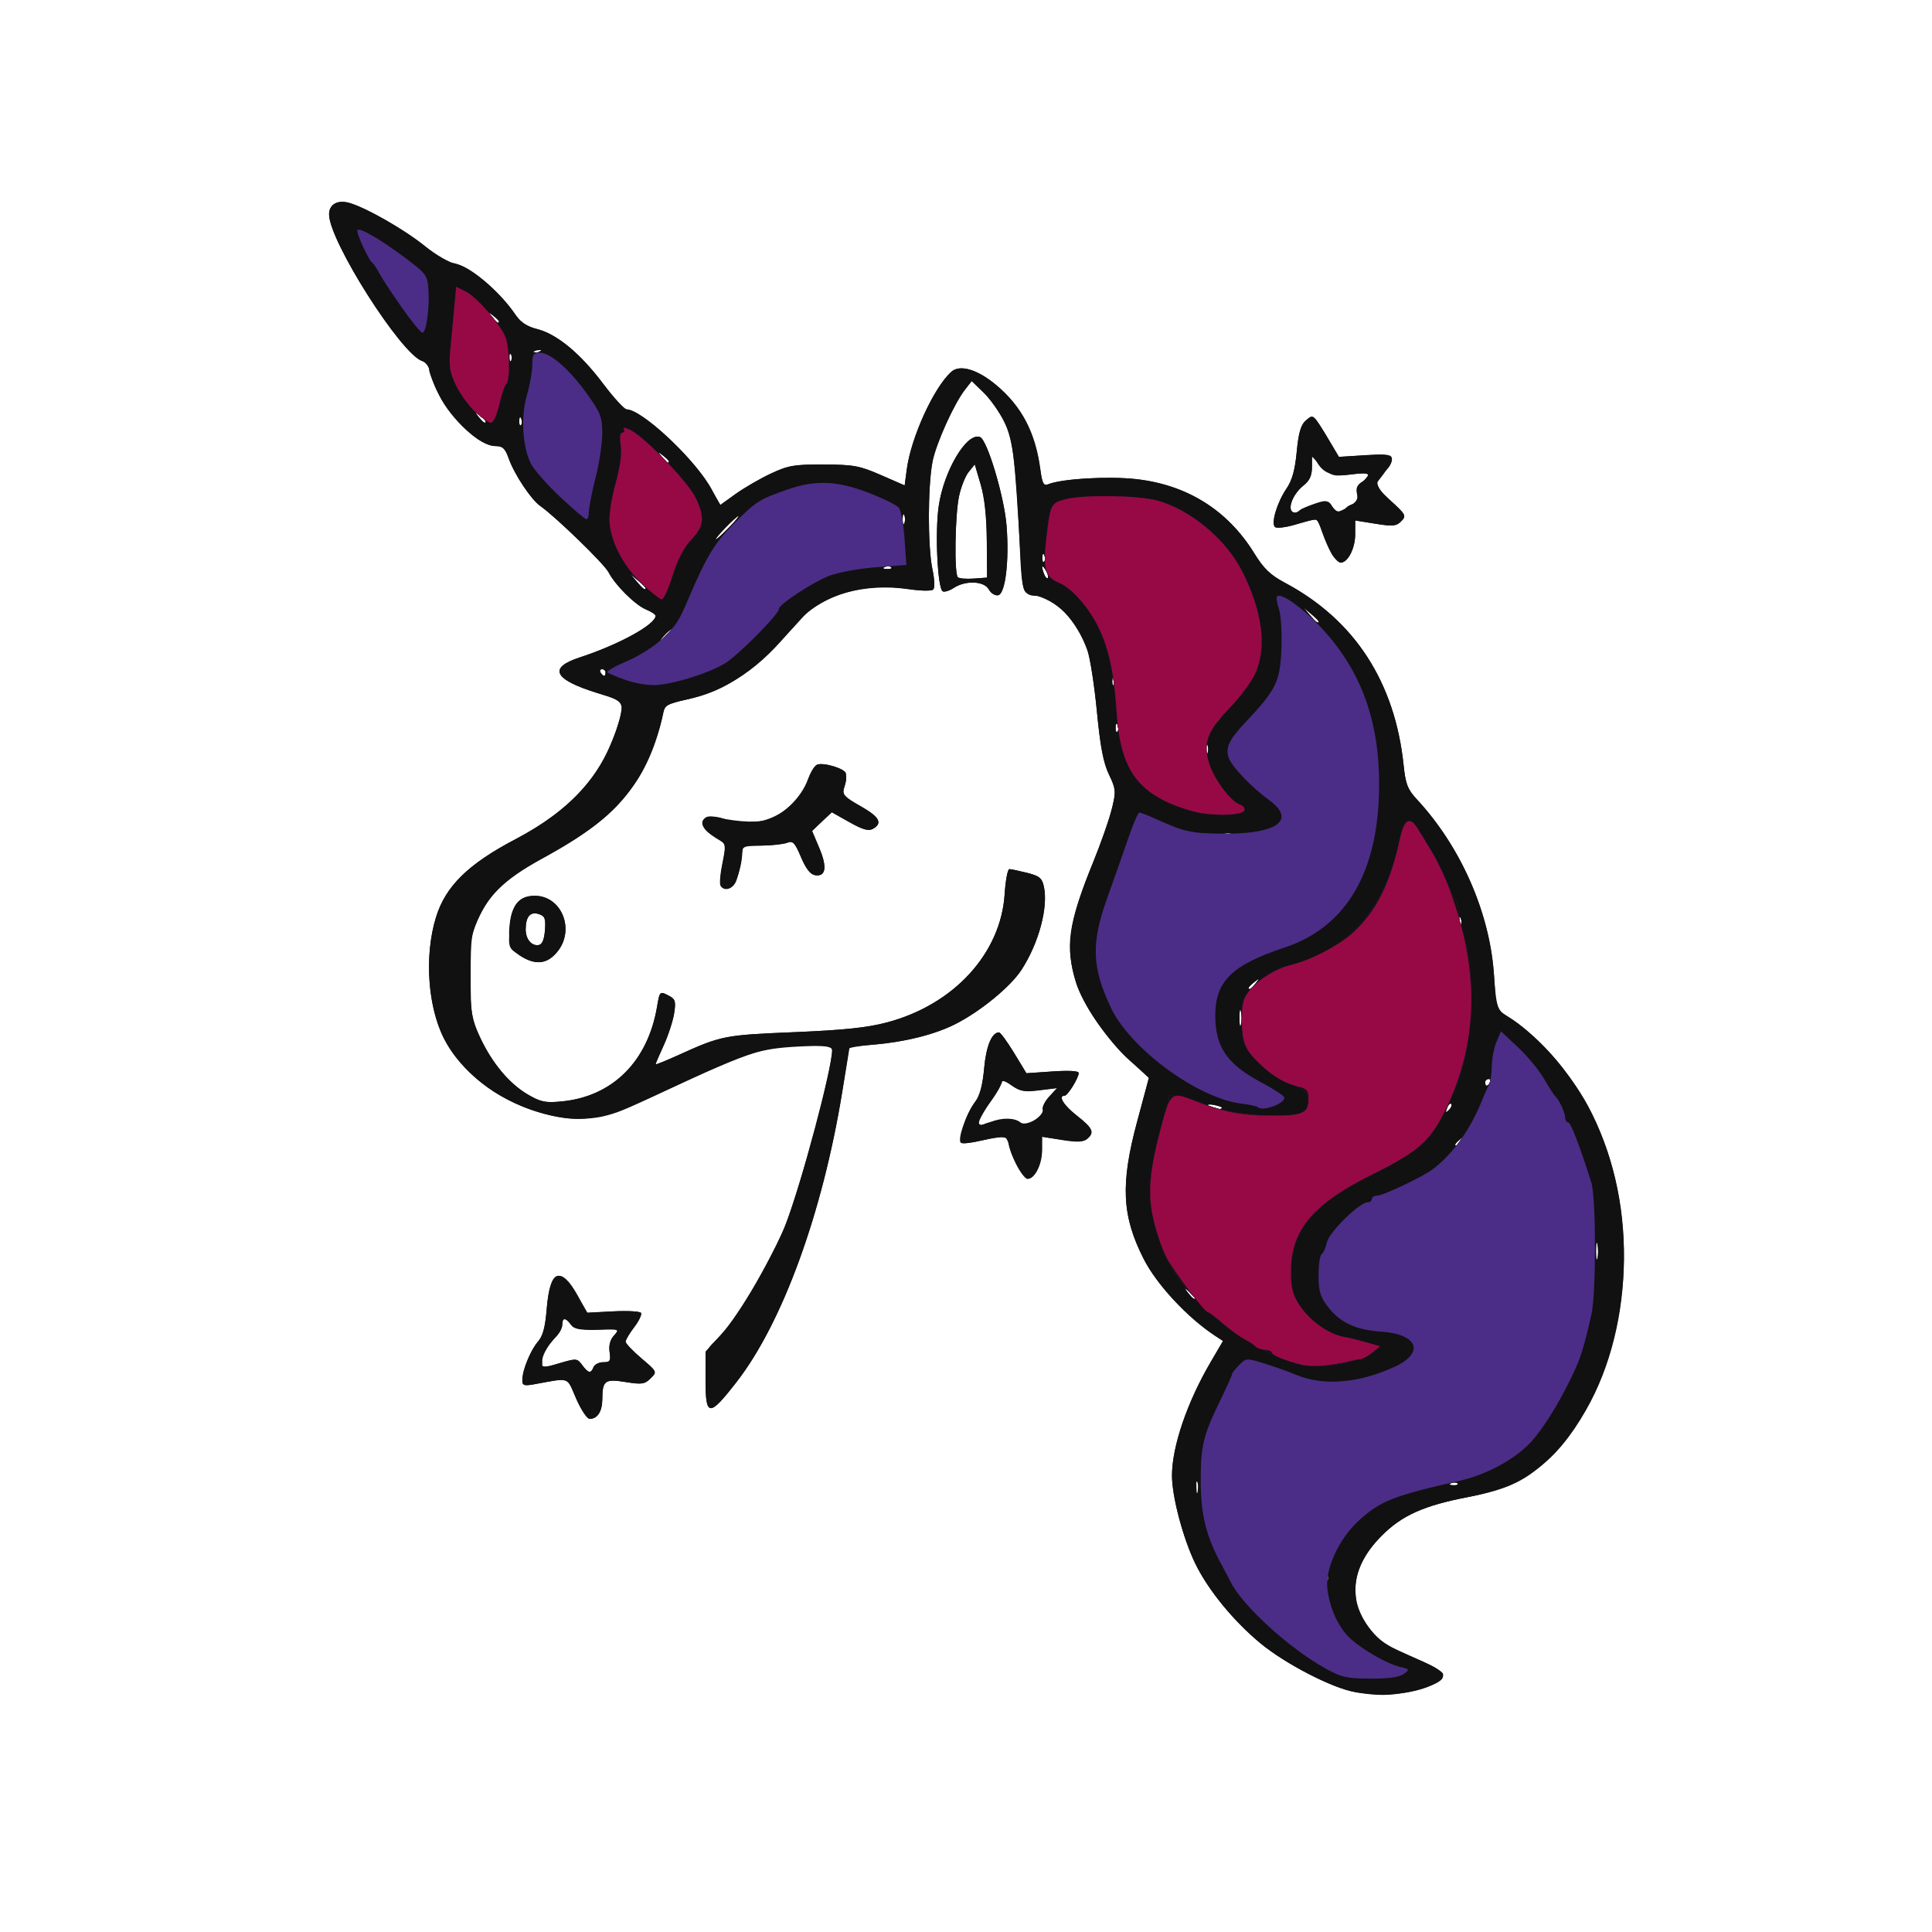 <?xml version="1.0" encoding="UTF-8" standalone="no"?>
<svg
   version="1.1"
   id="svg687"
   width="125"
   height="125"
   viewBox="0 0 167.04 167.68"
   xmlns="http://www.w3.org/2000/svg"
   xmlns:svg="http://www.w3.org/2000/svg">
   <style
   type="text/css"
   id="style2">
    .st0{fill:#111111;stroke-width:0.289}
    .st1{fill:#4b2d87;stroke-width:0.289}
    .st2{fill:#970945;stroke-width:0.289}
    </style>
  <defs
     id="defs691" />
  <path
     class="st0"
     d="m 117.274,146.852 c -1.933,-0.327 -6.018,-2.431 -8.175,-4.21 -2.368,-1.953 -4.59,-4.674 -5.698,-6.978 -1.055,-2.193 -2.003,-5.784 -2.003,-7.589 0,-2.524 1.309,-6.366 3.361,-9.868 l 1.068,-1.822 -0.686,-0.451 c -2.411,-1.587 -5.068,-4.446 -6.198,-6.668 -1.902,-3.742 -2.035,-6.531 -0.568,-11.944 l 1.025,-3.784 -1.734,-1.545 c -1.779,-1.584 -4.064,-4.927 -4.601,-6.728 -0.948,-3.183 -0.7,-4.975 1.415,-10.228 0.777,-1.929 1.563,-4.177 1.747,-4.997 0.302,-1.345 0.273,-1.618 -0.306,-2.814 -0.477,-0.984 -0.743,-2.383 -1.037,-5.45 -0.218,-2.269 -0.588,-4.667 -0.822,-5.327 -0.899,-2.538 -2.932,-4.72 -4.409,-4.732 -1.149,-0.009 -1.294,-0.388 -1.442,-3.781 -0.329,-7.537 -0.597,-9.749 -1.374,-11.337 -0.407,-0.831 -1.208,-1.965 -1.78,-2.52 l -1.041,-1.008 -0.568,0.723 c -0.936,1.191 -2.502,4.666 -2.841,6.303 -0.41,1.978 -0.408,7.412 0.002,9.325 0.179,0.834 0.209,1.598 0.07,1.737 -0.14,0.14 -1.116,0.127 -2.221,-0.03 -3.711,-0.526 -7.353,0.467 -9.162,2.498 -4.177,4.691 -6.562,6.371 -10.073,7.096 -1.554,0.321 -1.818,0.47 -1.957,1.106 -1.287,5.894 -3.919,9.093 -10.343,12.574 -3.23,1.75 -4.572,2.958 -5.59,5.031 -0.749,1.525 -0.804,1.884 -0.804,5.251 0,3.347 0.059,3.741 0.803,5.329 1.053,2.248 2.539,4.029 4.149,4.973 1.125,0.659 1.525,0.742 2.946,0.606 4.402,-0.421 7.48,-3.482 8.283,-8.237 0.229,-1.354 0.234,-1.358 1.075,-0.908 0.505,0.27 0.564,0.492 0.401,1.518 -0.105,0.661 -0.51,1.9 -0.9,2.754 -0.39,0.854 -0.709,1.597 -0.709,1.651 0,0.054 0.878,-0.301 1.952,-0.787 3.752,-1.701 3.993,-1.749 10.048,-2.001 4.394,-0.183 6.339,-0.388 8.096,-0.857 5.813,-1.549 9.872,-5.975 10.202,-11.125 0.077,-1.193 0.26,-2.168 0.407,-2.168 0.147,0 0.838,0.144 1.536,0.319 1.067,0.269 1.298,0.456 1.458,1.183 0.394,1.795 -0.434,4.9 -1.928,7.229 -0.937,1.461 -3.549,3.601 -5.763,4.723 -1.75,0.887 -4.351,1.543 -7.006,1.768 l -2.155,0.182 -0.638,3.915 c -1.715,10.53 -5.203,20.1 -9.189,25.21 -2.377,3.047 -2.683,3.023 -2.683,-0.212 0,-2.498 0.025,-2.593 0.896,-3.419 0.493,-0.467 1.257,-1.37 1.697,-2.006 1.233,-1.781 3.711,-6.351 4.356,-8.033 1.367,-3.564 4.039,-13.602 4.039,-15.172 0,-0.381 -0.423,-0.422 -2.964,-0.288 -3.242,0.171 -4.447,0.542 -9.615,2.96 -5.327,2.493 -5.778,2.689 -6.94,3.008 -4.833,1.326 -11.75,-1.908 -14.155,-6.619 -1.438,-2.816 -1.735,-7.252 -0.709,-10.574 0.833,-2.698 2.791,-4.621 6.901,-6.778 4.781,-2.51 7.584,-5.612 8.855,-9.8 0.641,-2.113 0.623,-2.143 -1.764,-2.884 -3.771,-1.171 -4.276,-2.185 -1.534,-3.081 3.418,-1.117 6.599,-2.862 6.599,-3.621 0,-0.112 -0.372,-0.358 -0.826,-0.546 -0.948,-0.393 -2.68,-2.114 -3.261,-3.24 -0.372,-0.721 -4.59,-4.814 -5.922,-5.746 -0.796,-0.557 -2.246,-2.739 -2.734,-4.115 -0.316,-0.891 -0.524,-1.084 -1.168,-1.084 -1.278,0 -3.812,-2.283 -4.859,-4.379 -0.491,-0.982 -0.892,-2.016 -0.892,-2.298 0,-0.282 -0.257,-0.594 -0.57,-0.694 -1.844,-0.585 -8.104,-10.425 -8.104,-12.738 0,-0.87 0.739,-1.285 1.764,-0.991 1.456,0.418 4.782,2.314 6.533,3.725 1.004,0.809 2.162,1.471 2.774,1.586 1.179,0.221 3.649,2.307 4.944,4.175 0.606,0.874 1.092,1.221 2.046,1.461 1.715,0.432 3.785,2.146 5.76,4.771 0.912,1.211 1.826,2.202 2.031,2.202 1.259,0 5.651,4.067 7.133,6.605 l 0.982,1.682 1.335,-0.959 c 0.734,-0.527 2.102,-1.318 3.04,-1.758 1.514,-0.709 2.03,-0.797 4.597,-0.787 2.588,0.01 3.108,0.106 4.954,0.913 l 2.063,0.901 0.185,-1.392 c 0.368,-2.771 2.334,-7.085 3.859,-8.465 0.737,-0.667 2.257,-0.223 3.878,1.132 2.243,1.874 3.42,4.099 3.852,7.281 0.173,1.272 0.291,1.504 0.685,1.343 1.184,-0.483 5.214,-0.716 7.66,-0.443 4.413,0.493 7.911,2.69 10.209,6.413 0.838,1.358 1.4,1.899 2.682,2.583 6.064,3.232 9.519,8.563 10.299,15.892 0.167,1.57 0.354,2.046 1.138,2.892 3.759,4.056 6.315,9.802 6.684,15.028 0.218,3.076 0.283,3.281 1.224,3.837 2.263,1.337 5.345,4.769 6.944,7.733 4.228,7.835 4.161,18.862 -0.16,26.414 -2.62,4.58 -5.396,6.624 -10.265,7.558 -3.816,0.732 -5.724,1.589 -7.48,3.358 -1.792,1.806 -2.477,3.491 -2.215,5.448 0.219,1.629 1.685,3.611 3.171,4.286 0.679,0.308 1.911,0.861 2.738,1.228 1.805,0.801 2.081,1.303 1.017,1.846 -1.79,0.914 -4.424,1.197 -7.03,0.757 z m -2.377,-10.171 c -0.092,-0.231 -0.161,-0.162 -0.175,0.175 -0.013,0.305 0.056,0.476 0.152,0.38 0.096,-0.096 0.106,-0.345 0.023,-0.554 z m -11.274,-7.965 c -0.073,-0.281 -0.138,-0.121 -0.144,0.356 -0.006,0.477 0.054,0.707 0.133,0.512 0.079,-0.196 0.084,-0.586 0.011,-0.867 z m 22.565,0.037 c -0.096,-0.096 -0.345,-0.106 -0.554,-0.023 -0.231,0.092 -0.162,0.161 0.175,0.175 0.305,0.013 0.476,-0.056 0.38,-0.152 z m -22.765,-16.128 c 0,-0.06 -0.228,-0.288 -0.506,-0.506 -0.459,-0.36 -0.469,-0.349 -0.109,0.109 0.378,0.482 0.615,0.635 0.615,0.397 z m 34.904,-4.586 c -0.069,-0.36 -0.128,-0.134 -0.132,0.503 -0.004,0.636 0.053,0.93 0.126,0.654 0.072,-0.276 0.075,-0.797 0.005,-1.157 z m -11.734,-9.112 c 0.36,-0.459 0.349,-0.469 -0.109,-0.109 -0.482,0.378 -0.635,0.615 -0.397,0.615 0.06,0 0.288,-0.228 0.506,-0.506 z m -0.96,-3.116 c -0.089,-0.089 -0.251,0.071 -0.359,0.357 -0.157,0.412 -0.124,0.445 0.162,0.162 0.198,-0.196 0.286,-0.429 0.197,-0.519 z m -19.896,0.331 c 0,-0.061 -0.321,-0.172 -0.714,-0.247 -0.393,-0.075 -0.645,-0.025 -0.561,0.111 0.148,0.24 1.275,0.36 1.275,0.137 z m 23.277,-2.202 c 0.098,-0.159 0.041,-0.289 -0.128,-0.289 -0.168,0 -0.306,0.13 -0.306,0.289 0,0.159 0.057,0.289 0.128,0.289 0.07,0 0.208,-0.13 0.306,-0.289 z M 107.385,87.798 c -0.069,-0.36 -0.128,-0.133 -0.132,0.503 -0.004,0.636 0.053,0.93 0.126,0.654 0.072,-0.276 0.075,-0.797 0.005,-1.157 z m 1.278,-2.461 c 0.36,-0.459 0.349,-0.469 -0.109,-0.109 -0.278,0.218 -0.506,0.446 -0.506,0.506 0,0.238 0.237,0.085 0.615,-0.397 z m 17.799,-5.621 c -0.092,-0.231 -0.161,-0.162 -0.175,0.175 -0.013,0.305 0.056,0.476 0.152,0.38 0.096,-0.096 0.106,-0.345 0.023,-0.554 z m -21.963,-7.35 c -0.096,-0.096 -0.345,-0.106 -0.554,-0.023 -0.231,0.092 -0.162,0.161 0.175,0.175 0.305,0.013 0.476,-0.056 0.38,-0.152 z m 2.024,0 c -0.096,-0.096 -0.345,-0.106 -0.554,-0.023 -0.231,0.092 -0.162,0.161 0.175,0.175 0.305,0.013 0.476,-0.056 0.38,-0.152 z m -2.043,-7.705 c -0.08,-0.199 -0.146,-0.036 -0.146,0.361 0,0.398 0.066,0.56 0.146,0.361 0.08,-0.199 0.08,-0.524 0,-0.723 z m -7.801,-1.717 c -0.092,-0.231 -0.161,-0.162 -0.175,0.175 -0.013,0.305 0.056,0.476 0.152,0.38 0.096,-0.096 0.106,-0.345 0.023,-0.554 z m 8.803,-0.452 c 0.36,-0.459 0.349,-0.469 -0.109,-0.109 -0.482,0.378 -0.635,0.615 -0.397,0.615 0.06,0 0.288,-0.228 0.506,-0.506 z M 96.39,58.897 c -0.092,-0.231 -0.161,-0.162 -0.175,0.175 -0.013,0.305 0.056,0.476 0.152,0.38 0.096,-0.096 0.106,-0.345 0.023,-0.554 z M 52.24,58.372 c 0,-0.159 -0.138,-0.289 -0.306,-0.289 -0.168,0 -0.226,0.13 -0.128,0.289 0.098,0.159 0.236,0.289 0.306,0.289 0.07,0 0.128,-0.13 0.128,-0.289 z m 5.349,-3.181 c 0.288,-0.318 0.458,-0.578 0.379,-0.578 -0.08,0 -0.38,0.26 -0.668,0.578 -0.288,0.318 -0.458,0.578 -0.379,0.578 0.08,0 0.38,-0.26 0.668,-0.578 z m 56.531,-1.256 c 0,-0.055 -0.293,-0.348 -0.651,-0.651 l -0.651,-0.551 0.551,0.651 c 0.518,0.611 0.75,0.782 0.75,0.551 z M 55.71,51.044 c 0,-0.055 -0.293,-0.348 -0.651,-0.651 l -0.651,-0.551 0.551,0.651 c 0.518,0.611 0.75,0.782 0.75,0.551 z M 90.445,49.502 c -0.341,-0.586 -0.423,-0.399 -0.144,0.329 0.099,0.258 0.241,0.409 0.316,0.334 0.074,-0.074 -0.003,-0.373 -0.172,-0.663 z M 77.03,49.234 c -0.096,-0.096 -0.345,-0.106 -0.554,-0.023 -0.231,0.092 -0.162,0.161 0.175,0.175 0.305,0.013 0.476,-0.056 0.38,-0.152 z M 90.318,48.198 c -0.092,-0.231 -0.161,-0.162 -0.175,0.175 -0.013,0.305 0.056,0.476 0.152,0.38 0.096,-0.096 0.106,-0.345 0.023,-0.554 z M 62.939,45.794 c 0.54,-0.557 0.916,-1.012 0.836,-1.012 -0.08,0 -0.586,0.455 -1.126,1.012 -0.54,0.557 -0.916,1.012 -0.836,1.012 0.08,0 0.586,-0.455 1.126,-1.012 z M 78.167,44.71 c -0.08,-0.199 -0.146,-0.036 -0.146,0.361 0,0.398 0.066,0.56 0.146,0.361 0.08,-0.199 0.08,-0.524 0,-0.723 z M 57.734,40.046 c 0,-0.06 -0.228,-0.288 -0.506,-0.506 -0.459,-0.36 -0.469,-0.349 -0.109,0.109 0.378,0.482 0.615,0.635 0.615,0.397 z M 44.92,36.342 c -0.092,-0.231 -0.161,-0.162 -0.175,0.175 -0.013,0.305 0.056,0.476 0.152,0.38 0.096,-0.096 0.106,-0.345 0.023,-0.554 z m -3.089,0.234 c 0,-0.06 -0.228,-0.288 -0.506,-0.506 -0.459,-0.36 -0.469,-0.349 -0.109,0.109 0.378,0.482 0.615,0.635 0.615,0.397 z m 2.222,-5.728 c -0.092,-0.231 -0.161,-0.162 -0.175,0.175 -0.013,0.305 0.056,0.476 0.152,0.38 0.096,-0.096 0.106,-0.345 0.023,-0.554 z m 2.616,-0.41 c -0.096,-0.096 -0.345,-0.106 -0.554,-0.023 -0.231,0.092 -0.162,0.161 0.175,0.175 0.305,0.013 0.476,-0.056 0.38,-0.152 z M 42.987,27.901 c 0,-0.06 -0.228,-0.288 -0.506,-0.506 -0.459,-0.36 -0.469,-0.349 -0.109,0.109 0.378,0.482 0.615,0.635 0.615,0.397 z m 6.699,93.485 c -0.856,-1.953 -0.456,-1.818 -3.662,-1.24 -0.901,0.162 -1.012,0.114 -1.012,-0.443 0,-0.826 0.762,-2.621 1.422,-3.35 0.366,-0.404 0.579,-1.239 0.696,-2.728 0.268,-3.397 1.237,-3.819 2.697,-1.173 l 0.823,1.492 2.253,-0.124 c 1.239,-0.068 2.324,-0.009 2.41,0.131 0.087,0.14 -0.179,0.696 -0.59,1.235 -0.411,0.539 -0.748,1.106 -0.748,1.259 0,0.153 0.618,0.804 1.374,1.447 1.372,1.167 1.373,1.169 0.795,1.741 -0.509,0.505 -0.766,0.542 -2.157,0.316 -1.804,-0.294 -2.025,-0.134 -2.032,1.476 -0.005,1.072 -0.419,1.721 -1.099,1.721 -0.22,0 -0.747,-0.791 -1.171,-1.759 z m 1.502,-2.723 c 0.092,-0.239 0.473,-0.434 0.848,-0.434 0.595,0 0.665,-0.112 0.553,-0.879 -0.085,-0.578 0.045,-1.071 0.379,-1.44 0.498,-0.55 0.47,-0.56 -1.441,-0.503 -1.554,0.046 -2.022,-0.043 -2.312,-0.44 -0.456,-0.624 -0.734,-0.635 -0.734,-0.03 0,0.257 -0.39,0.912 -0.867,1.456 -0.477,0.543 -0.867,1.295 -0.867,1.669 v 0.681 l 1.505,-0.441 c 1.453,-0.426 1.52,-0.42 1.952,0.165 0.536,0.727 0.763,0.772 0.985,0.194 z m 36.677,-17.647 c -0.35,-0.72 -0.636,-1.493 -0.636,-1.718 0,-0.688 -0.458,-0.754 -2.288,-0.327 -0.967,0.226 -1.819,0.312 -1.893,0.192 -0.235,-0.38 0.403,-2.224 1.148,-3.322 0.527,-0.777 0.767,-1.611 0.902,-3.143 0.168,-1.902 0.665,-3.097 1.288,-3.097 0.123,0 0.708,0.798 1.301,1.773 l 1.077,1.773 2.269,-0.156 c 1.425,-0.098 2.269,-0.048 2.269,0.134 0,0.426 -0.955,1.969 -1.219,1.969 -0.604,0 -0.097,0.828 1.063,1.736 1.393,1.091 1.553,1.463 0.874,2.027 -0.331,0.275 -0.862,0.296 -2.169,0.085 l -1.73,-0.279 v 1.187 c 0,1.23 -0.633,2.473 -1.26,2.473 -0.198,0 -0.646,-0.589 -0.996,-1.309 z M 85.692,97.369 c 0.964,-0.39 2.059,-0.367 2.564,0.053 0.467,0.388 2.116,-0.567 1.931,-1.118 -0.071,-0.21 0.178,-0.716 0.553,-1.124 l 0.682,-0.741 -1.53,0.195 c -1.289,0.165 -1.664,0.099 -2.386,-0.414 -0.471,-0.335 -0.856,-0.485 -0.856,-0.333 0,0.152 -0.455,0.938 -1.012,1.748 -0.915,1.33 -1.23,2.064 -0.886,2.064 0.069,0 0.492,-0.148 0.94,-0.329 z M 44.763,82.898 c -0.949,-0.607 -0.968,-0.66 -0.85,-2.298 0.148,-2.047 0.763,-2.854 2.177,-2.854 2.359,0 3.537,2.985 1.931,4.894 -0.899,1.069 -1.872,1.146 -3.259,0.258 z m 2.215,-2.166 c 0.075,-1.021 -0.007,-1.232 -0.542,-1.402 -0.734,-0.233 -1.125,0.224 -1.132,1.322 -0.005,0.86 0.519,1.484 1.146,1.365 0.292,-0.055 0.469,-0.488 0.527,-1.285 z m 15.235,-3.857 c -0.1,-0.161 -0.027,-1.036 0.161,-1.944 0.307,-1.481 0.291,-1.682 -0.159,-1.948 -1.264,-0.746 -1.682,-1.231 -1.49,-1.73 0.156,-0.406 0.389,-0.471 1.133,-0.314 2.081,0.439 3.748,0.489 4.638,0.14 1.355,-0.533 2.731,-1.941 3.267,-3.343 0.258,-0.676 0.64,-1.295 0.849,-1.375 0.562,-0.216 2.442,0.37 2.481,0.773 0.053,0.536 0.046,0.594 -0.161,1.276 -0.166,0.549 0.033,0.767 1.413,1.546 1.664,0.939 1.968,1.485 1.1,1.977 -0.383,0.217 -0.876,0.079 -2.032,-0.571 l -1.526,-0.858 -0.863,0.807 -0.863,0.807 0.626,1.481 c 0.7,1.656 0.572,2.503 -0.355,2.362 -0.418,-0.064 -0.8,-0.551 -1.23,-1.568 -0.535,-1.266 -0.705,-1.443 -1.202,-1.249 -0.318,0.124 -1.309,0.235 -2.202,0.247 l -1.623,0.02 -0.18,1.313 c -0.099,0.722 -0.316,1.568 -0.483,1.88 -0.326,0.609 -1.002,0.751 -1.298,0.273 z M 85.503,51.161 c -0.395,-0.737 -2.015,-0.81 -3.043,-0.137 -0.385,0.252 -0.819,0.385 -0.964,0.295 -0.446,-0.276 -0.674,-5.101 -0.347,-7.375 0.445,-3.101 2.444,-6.45 3.589,-6.011 0.629,0.241 2.11,5.2 2.304,7.716 0.237,3.064 -0.108,5.895 -0.733,6.014 -0.268,0.051 -0.63,-0.175 -0.805,-0.503 z m -0.181,-4.21 c -0.018,-2.11 -0.198,-3.764 -0.534,-4.913 l -0.507,-1.732 -0.527,0.651 c -0.29,0.358 -0.668,1.306 -0.839,2.107 -0.349,1.629 -0.426,6.712 -0.106,7.032 0.114,0.114 0.732,0.168 1.374,0.12 l 1.167,-0.086 -0.027,-3.181 z m 29.91,1.084 c -0.252,-0.437 -0.616,-1.283 -0.808,-1.88 -0.192,-0.596 -0.445,-1.084 -0.563,-1.084 -0.118,0 -0.905,0.205 -1.748,0.456 -0.85,0.253 -1.645,0.345 -1.782,0.208 -0.346,-0.346 0.195,-2.135 1.008,-3.333 0.491,-0.723 0.738,-1.613 0.886,-3.19 0.155,-1.649 0.348,-2.317 0.787,-2.714 0.666,-0.602 0.618,-0.644 2.063,1.79 l 0.81,1.365 2.298,-0.151 c 2.633,-0.173 2.811,0.021 1.543,1.683 l -0.755,0.989 1.405,1.283 c 1.322,1.207 1.376,1.312 0.918,1.781 -0.421,0.431 -0.723,0.461 -2.241,0.216 l -1.754,-0.282 v 1.187 c 0,1.226 -0.633,2.473 -1.255,2.473 -0.195,0 -0.561,-0.358 -0.814,-0.795 z m -2.745,-3.74 c 0.109,-0.109 0.684,-0.366 1.277,-0.571 0.987,-0.341 1.117,-0.323 1.528,0.217 0.44,0.578 0.469,0.579 1.382,0.065 0.733,-0.412 0.899,-0.664 0.775,-1.171 -0.109,-0.449 0.02,-0.756 0.425,-1.009 0.955,-0.596 0.666,-0.881 -0.688,-0.678 -1.702,0.255 -2.567,-0.003 -3.147,-0.937 l -0.483,-0.778 -0.008,1.063 c -0.005,0.782 -0.198,1.213 -0.724,1.627 -1.063,0.836 -1.535,2.37 -0.729,2.37 0.106,0 0.282,-0.089 0.391,-0.198 z"
     id="path838" />
  <path
     class="st0"
     d="m 117.274,146.852 c -1.933,-0.327 -6.018,-2.431 -8.175,-4.21 -2.368,-1.953 -4.59,-4.674 -5.698,-6.978 -1.055,-2.193 -2.003,-5.784 -2.003,-7.589 0,-2.524 1.309,-6.366 3.361,-9.868 l 1.068,-1.822 -0.686,-0.451 c -2.411,-1.587 -5.068,-4.446 -6.198,-6.668 -1.894,-3.726 -2.025,-6.434 -0.575,-11.881 l 1.019,-3.827 -1.996,-1.906 c -1.96,-1.871 -3.7,-4.447 -4.328,-6.408 -0.953,-2.975 -0.611,-5.327 1.528,-10.505 0.585,-1.416 1.274,-3.378 1.532,-4.361 0.459,-1.75 0.455,-1.817 -0.193,-3.196 -0.494,-1.05 -0.761,-2.441 -1.052,-5.47 -0.215,-2.234 -0.586,-4.616 -0.827,-5.294 C 93.103,53.743 91.398,52.045 89.209,51.594 88.45,51.437 88.439,51.399 88.258,48.326 87.708,39.009 87.607,38.174 86.84,36.606 86.431,35.771 85.629,34.634 85.056,34.079 l -1.041,-1.008 -0.564,0.723 c -0.895,1.146 -2.278,4.076 -2.735,5.796 -0.503,1.891 -0.567,7.691 -0.108,9.832 0.185,0.861 0.211,1.596 0.064,1.743 -0.148,0.148 -1.034,0.13 -2.105,-0.042 -4.081,-0.657 -7.959,0.633 -10.134,3.372 -2.739,3.449 -5.561,5.371 -9.109,6.203 -1.762,0.413 -2.036,0.565 -2.112,1.171 -0.176,1.391 -1.254,4.262 -2.119,5.643 -1.754,2.799 -3.772,4.485 -8.45,7.057 -3.288,1.808 -4.787,3.317 -5.697,5.737 -0.523,1.39 -0.598,2.107 -0.508,4.814 0.091,2.726 0.22,3.426 0.901,4.896 1.039,2.241 2.526,4.026 4.141,4.973 1.125,0.659 1.525,0.742 2.946,0.606 4.432,-0.424 7.474,-3.45 8.283,-8.237 0.229,-1.354 0.234,-1.358 1.075,-0.908 0.505,0.27 0.564,0.492 0.401,1.518 -0.105,0.661 -0.51,1.9 -0.9,2.754 -0.39,0.854 -0.709,1.597 -0.709,1.651 0,0.054 0.878,-0.301 1.952,-0.787 3.753,-1.702 3.992,-1.749 10.048,-2 4.257,-0.176 6.382,-0.395 8.05,-0.829 5.781,-1.503 9.918,-6.005 10.249,-11.154 0.077,-1.193 0.26,-2.168 0.407,-2.168 0.147,0 0.838,0.144 1.536,0.319 1.067,0.269 1.298,0.456 1.458,1.183 0.402,1.831 -0.458,4.996 -1.973,7.264 -0.998,1.493 -3.563,3.596 -5.718,4.688 -1.758,0.891 -4.354,1.543 -7.044,1.771 -1.206,0.102 -2.193,0.264 -2.193,0.36 -2.9e-5,0.096 -0.264,1.801 -0.587,3.789 -1.703,10.487 -5.164,19.973 -9.176,25.155 -2.351,3.036 -2.671,3.018 -2.671,-0.153 v -2.511 l 1.374,-1.507 c 1.58,-1.734 4.616,-6.952 5.648,-9.706 1.465,-3.912 3.967,-13.322 3.967,-14.923 0,-0.305 -0.481,-0.403 -1.985,-0.403 -3.745,0 -4.528,0.247 -12.863,4.052 -5.284,2.412 -6.85,2.707 -9.997,1.886 -3.837,-1.002 -6.803,-3.131 -8.618,-6.184 -1.598,-2.688 -1.997,-7.42 -0.92,-10.906 0.832,-2.695 2.789,-4.613 6.915,-6.775 3.942,-2.066 6.496,-4.499 7.94,-7.561 0.552,-1.169 1.083,-2.647 1.181,-3.283 l 0.179,-1.157 -2.199,-0.681 c -3.796,-1.175 -4.307,-2.189 -1.558,-3.087 3.418,-1.117 6.599,-2.862 6.599,-3.621 0,-0.112 -0.372,-0.358 -0.826,-0.546 -0.948,-0.393 -2.68,-2.114 -3.261,-3.24 -0.372,-0.721 -4.59,-4.814 -5.922,-5.746 -0.796,-0.557 -2.246,-2.739 -2.734,-4.115 -0.316,-0.891 -0.524,-1.084 -1.168,-1.084 -1.778,0 -5.044,-3.663 -5.596,-6.276 -0.114,-0.542 -0.424,-0.999 -0.746,-1.101 -1.826,-0.58 -8.084,-10.436 -8.084,-12.732 0,-0.87 0.739,-1.285 1.764,-0.991 1.478,0.424 4.734,2.292 6.537,3.751 0.983,0.795 1.994,1.446 2.248,1.446 1.307,0 4.262,2.402 5.751,4.675 0.321,0.49 0.939,0.869 1.754,1.074 1.755,0.442 3.876,2.219 5.698,4.774 0.852,1.194 1.754,2.178 2.005,2.186 1.407,0.045 6.15,4.483 7.475,6.994 l 0.702,1.331 1.351,-0.971 c 0.743,-0.534 2.119,-1.33 3.057,-1.77 1.514,-0.709 2.03,-0.797 4.597,-0.787 2.588,0.01 3.108,0.106 4.954,0.913 l 2.063,0.901 0.185,-1.392 c 0.368,-2.771 2.334,-7.085 3.859,-8.465 0.736,-0.666 2.253,-0.224 3.886,1.131 2.211,1.834 3.4,4.131 3.846,7.43 0.156,1.156 0.272,1.362 0.674,1.199 1.176,-0.479 5.214,-0.72 7.599,-0.454 4.439,0.496 7.991,2.714 10.279,6.421 0.838,1.358 1.4,1.899 2.682,2.583 6.008,3.202 9.565,8.66 10.292,15.793 0.172,1.687 0.341,2.128 1.142,2.991 3.904,4.201 6.369,9.897 6.721,15.532 l 0.167,2.664 1.153,0.763 c 3.897,2.579 7.072,7.021 8.689,12.158 2.848,9.046 0.714,20.019 -5.028,25.86 -2.079,2.114 -3.674,2.902 -7.272,3.592 -3.816,0.732 -5.724,1.589 -7.48,3.358 -2.543,2.563 -2.981,5.418 -1.207,7.868 0.881,1.216 1.67,1.726 4.608,2.976 0.984,0.419 1.85,0.922 1.925,1.118 0.189,0.493 -1.105,1.187 -2.932,1.572 -1.698,0.358 -2.735,0.365 -4.712,0.03 z m 1.973,-1.039 c -0.096,-0.096 -0.345,-0.106 -0.554,-0.023 -0.231,0.092 -0.162,0.161 0.175,0.175 0.305,0.013 0.476,-0.056 0.38,-0.152 z m -4.351,-9.133 c -0.092,-0.231 -0.161,-0.162 -0.175,0.175 -0.013,0.305 0.056,0.476 0.152,0.38 0.096,-0.096 0.106,-0.345 0.023,-0.554 z m -11.265,-8.977 c -0.064,-0.52 -0.118,-0.164 -0.12,0.79 -0.002,0.954 0.051,1.379 0.117,0.945 0.066,-0.434 0.067,-1.215 0.003,-1.735 z m 22.556,1.049 c -0.096,-0.096 -0.345,-0.106 -0.554,-0.023 -0.231,0.092 -0.162,0.161 0.175,0.175 0.305,0.013 0.476,-0.056 0.38,-0.152 z m -22.765,-16.128 c 0,-0.06 -0.228,-0.288 -0.506,-0.506 -0.459,-0.36 -0.469,-0.349 -0.109,0.109 0.378,0.482 0.615,0.635 0.615,0.397 z m 34.907,-4.73 c -0.067,-0.44 -0.123,-0.149 -0.125,0.647 -0.002,0.795 0.052,1.155 0.121,0.799 0.069,-0.356 0.07,-1.006 0.004,-1.446 z m -11.737,-8.968 c 0.36,-0.459 0.349,-0.469 -0.109,-0.109 -0.482,0.378 -0.635,0.615 -0.397,0.615 0.06,0 0.288,-0.228 0.506,-0.506 z m -0.96,-3.116 c -0.089,-0.089 -0.251,0.071 -0.359,0.357 -0.157,0.412 -0.124,0.445 0.162,0.162 0.198,-0.196 0.286,-0.429 0.197,-0.519 z m -19.896,0.331 c 0,-0.061 -0.321,-0.172 -0.714,-0.247 -0.393,-0.075 -0.645,-0.025 -0.561,0.111 0.148,0.24 1.275,0.36 1.275,0.137 z m 23.277,-2.202 c 0.098,-0.159 0.041,-0.289 -0.128,-0.289 -0.168,0 -0.306,0.13 -0.306,0.289 0,0.159 0.057,0.289 0.128,0.289 0.07,0 0.208,-0.13 0.306,-0.289 z m -21.627,-6.141 c -0.069,-0.36 -0.128,-0.133 -0.132,0.503 -0.004,0.636 0.053,0.93 0.126,0.654 0.072,-0.276 0.075,-0.797 0.005,-1.157 z m 1.278,-2.461 c 0.36,-0.459 0.349,-0.469 -0.109,-0.109 -0.278,0.218 -0.506,0.446 -0.506,0.506 0,0.238 0.237,0.085 0.615,-0.397 z m 17.799,-5.621 c -0.092,-0.231 -0.161,-0.162 -0.175,0.175 -0.013,0.305 0.056,0.476 0.152,0.38 0.096,-0.096 0.106,-0.345 0.023,-0.554 z m -21.812,-7.366 c -0.199,-0.08 -0.524,-0.08 -0.723,0 -0.199,0.08 -0.036,0.146 0.361,0.146 0.398,0 0.56,-0.066 0.361,-0.146 z m 2.461,-0.007 c -0.276,-0.072 -0.797,-0.075 -1.157,-0.006 -0.36,0.069 -0.133,0.128 0.503,0.132 0.636,0.003 0.93,-0.053 0.654,-0.126 z m 2.304,-0.265 c -0.096,-0.096 -0.345,-0.106 -0.554,-0.023 -0.231,0.092 -0.162,0.161 0.175,0.175 0.305,0.013 0.476,-0.056 0.38,-0.152 z m -4.935,-7.416 c -0.08,-0.199 -0.146,-0.036 -0.146,0.361 0,0.398 0.066,0.56 0.146,0.361 0.08,-0.199 0.08,-0.524 0,-0.723 z m -7.801,-1.717 c -0.092,-0.231 -0.161,-0.162 -0.175,0.175 -0.013,0.305 0.056,0.476 0.152,0.38 0.096,-0.096 0.106,-0.345 0.023,-0.554 z m 8.803,-0.452 c 0.36,-0.459 0.349,-0.469 -0.109,-0.109 -0.482,0.378 -0.635,0.615 -0.397,0.615 0.06,0 0.288,-0.228 0.506,-0.506 z m -9.093,-3.596 c -0.092,-0.231 -0.161,-0.162 -0.175,0.175 -0.013,0.305 0.056,0.476 0.152,0.38 0.096,-0.096 0.106,-0.345 0.023,-0.554 z M 52.24,58.372 c 0,-0.159 -0.138,-0.289 -0.306,-0.289 -0.168,0 -0.226,0.13 -0.128,0.289 0.098,0.159 0.236,0.289 0.306,0.289 0.07,0 0.128,-0.13 0.128,-0.289 z m 5.349,-3.181 c 0.288,-0.318 0.458,-0.578 0.379,-0.578 -0.08,0 -0.38,0.26 -0.668,0.578 C 57.013,55.51 56.842,55.77 56.922,55.77 c 0.08,0 0.38,-0.26 0.668,-0.578 z M 114.121,53.935 c 0,-0.055 -0.293,-0.348 -0.651,-0.651 l -0.651,-0.551 0.551,0.651 c 0.518,0.611 0.75,0.782 0.75,0.551 z M 93.301,51.911 c 0,-0.055 -0.293,-0.348 -0.651,-0.651 l -0.651,-0.551 0.551,0.651 c 0.518,0.611 0.75,0.782 0.75,0.551 z M 55.71,51.044 c 0,-0.055 -0.293,-0.348 -0.651,-0.651 l -0.651,-0.551 0.551,0.651 c 0.518,0.611 0.75,0.782 0.75,0.551 z M 90.445,49.502 c -0.341,-0.586 -0.423,-0.399 -0.144,0.329 0.099,0.258 0.241,0.409 0.316,0.334 0.074,-0.074 -0.003,-0.373 -0.172,-0.663 z M 77.03,49.234 c -0.096,-0.096 -0.345,-0.106 -0.554,-0.023 -0.231,0.092 -0.162,0.161 0.175,0.175 0.305,0.013 0.476,-0.056 0.38,-0.152 z M 90.318,48.198 c -0.092,-0.231 -0.161,-0.162 -0.175,0.175 -0.013,0.305 0.056,0.476 0.152,0.38 0.096,-0.096 0.106,-0.345 0.023,-0.554 z M 62.939,45.794 c 0.54,-0.557 0.916,-1.012 0.836,-1.012 -0.08,0 -0.586,0.455 -1.126,1.012 -0.54,0.557 -0.916,1.012 -0.836,1.012 0.08,0 0.586,-0.455 1.126,-1.012 z M 78.167,44.71 c -0.08,-0.199 -0.146,-0.036 -0.146,0.361 0,0.398 0.066,0.56 0.146,0.361 0.08,-0.199 0.08,-0.524 0,-0.723 z M 57.734,40.046 c 0,-0.06 -0.228,-0.288 -0.506,-0.506 -0.459,-0.36 -0.469,-0.349 -0.109,0.109 0.378,0.482 0.615,0.635 0.615,0.397 z M 44.92,36.342 c -0.092,-0.231 -0.161,-0.162 -0.175,0.175 -0.013,0.305 0.056,0.476 0.152,0.38 0.096,-0.096 0.106,-0.345 0.023,-0.554 z m -3.089,0.234 c 0,-0.06 -0.228,-0.288 -0.506,-0.506 -0.459,-0.36 -0.469,-0.349 -0.109,0.109 0.378,0.482 0.615,0.635 0.615,0.397 z m 2.216,-6.035 c -0.08,-0.199 -0.146,-0.036 -0.146,0.361 0,0.398 0.066,0.56 0.146,0.361 0.08,-0.199 0.08,-0.524 0,-0.723 z m 2.411,-0.024 c 0.305,-0.128 0.269,-0.163 -0.121,-0.116 -0.305,0.037 -0.608,0.262 -0.673,0.501 -0.076,0.279 -0.033,0.32 0.121,0.116 0.131,-0.175 0.434,-0.4 0.673,-0.501 z M 42.987,27.901 c 0,-0.06 -0.228,-0.288 -0.506,-0.506 -0.459,-0.36 -0.469,-0.349 -0.109,0.109 0.378,0.482 0.615,0.635 0.615,0.397 z m -0.867,-1.157 c 0,-0.06 -0.228,-0.288 -0.506,-0.506 -0.459,-0.36 -0.469,-0.349 -0.109,0.109 0.378,0.482 0.615,0.635 0.615,0.397 z m 7.566,94.641 c -0.856,-1.953 -0.456,-1.818 -3.662,-1.24 -0.756,0.136 -1.012,0.082 -1.01,-0.217 0.004,-0.911 0.643,-2.603 1.268,-3.354 0.512,-0.616 0.709,-1.301 0.842,-2.925 0.278,-3.404 1.087,-3.823 2.57,-1.331 l 0.958,1.608 2.253,-0.115 c 1.239,-0.063 2.324,-5.8e-4 2.41,0.139 0.087,0.14 -0.179,0.696 -0.59,1.235 -0.411,0.539 -0.748,1.106 -0.748,1.259 0,0.153 0.618,0.804 1.374,1.447 1.372,1.167 1.373,1.169 0.795,1.741 -0.509,0.505 -0.766,0.542 -2.157,0.316 -1.804,-0.294 -2.025,-0.134 -2.032,1.476 -0.005,1.072 -0.419,1.721 -1.099,1.721 -0.22,0 -0.747,-0.791 -1.171,-1.759 z m 1.502,-2.723 c 0.092,-0.239 0.473,-0.434 0.848,-0.434 0.595,0 0.665,-0.112 0.553,-0.879 -0.085,-0.582 0.046,-1.072 0.388,-1.45 0.51,-0.564 0.493,-0.57 -1.236,-0.495 -1.341,0.059 -1.885,-0.042 -2.313,-0.429 -0.714,-0.646 -0.947,-0.639 -0.947,0.028 0,0.293 -0.274,0.781 -0.608,1.084 -0.753,0.682 -1.378,1.884 -1.215,2.338 0.091,0.254 0.503,0.228 1.616,-0.103 1.44,-0.428 1.51,-0.422 1.935,0.154 0.529,0.719 0.758,0.762 0.979,0.186 z m 36.905,-17.256 c -0.329,-0.529 -0.675,-1.322 -0.769,-1.762 -0.094,-0.441 -0.273,-0.865 -0.399,-0.942 -0.125,-0.077 -1.019,0.044 -1.987,0.27 -0.967,0.226 -1.773,0.324 -1.791,0.219 -0.163,-0.976 0.498,-2.832 1.361,-3.82 0.215,-0.247 0.477,-1.418 0.582,-2.602 0.174,-1.969 0.663,-3.166 1.294,-3.166 0.123,0 0.708,0.798 1.301,1.773 l 1.077,1.773 2.269,-0.156 c 1.425,-0.098 2.269,-0.048 2.269,0.134 0,0.426 -0.955,1.969 -1.219,1.969 -0.604,0 -0.097,0.828 1.063,1.736 1.383,1.084 1.552,1.464 0.894,2.01 -0.305,0.253 -0.892,0.275 -2.169,0.082 l -1.751,-0.265 -0.004,1.038 c -0.005,1.141 -0.521,2.373 -1.071,2.554 -0.194,0.064 -0.622,-0.316 -0.951,-0.845 z m 2.094,-5.096 c -0.077,-0.207 0.169,-0.713 0.547,-1.125 l 0.687,-0.749 -1.558,0.176 c -1.277,0.145 -1.704,0.073 -2.365,-0.398 -0.793,-0.565 -0.809,-0.565 -0.983,-0.017 -0.097,0.307 -0.562,1.042 -1.033,1.635 -0.975,1.227 -1.143,2.048 -0.35,1.714 0.991,-0.417 2.911,-0.403 3.075,0.023 0.125,0.325 0.351,0.277 1.138,-0.239 0.543,-0.356 0.92,-0.813 0.842,-1.021 z M 44.927,83.016 c -0.941,-0.581 -1.205,-1.382 -0.988,-2.996 0.206,-1.533 0.906,-2.273 2.151,-2.273 2.359,0 3.537,2.985 1.931,4.894 -0.861,1.023 -1.851,1.144 -3.095,0.376 z m 2.051,-2.284 c 0.075,-1.021 -0.007,-1.232 -0.542,-1.402 -0.734,-0.233 -1.125,0.224 -1.132,1.322 -0.005,0.86 0.519,1.484 1.146,1.365 0.292,-0.055 0.469,-0.488 0.527,-1.285 z m 15.426,-3.826 c -0.249,-0.154 -0.261,-0.612 -0.046,-1.748 0.388,-2.045 0.428,-1.901 -0.72,-2.578 -1.786,-1.054 -1.028,-2.209 0.975,-1.484 2.919,1.055 6.268,-0.591 7.249,-3.564 0.184,-0.556 0.513,-1.08 0.732,-1.164 0.576,-0.221 2.459,0.356 2.5,0.766 0.053,0.536 0.046,0.594 -0.161,1.276 -0.166,0.549 0.033,0.767 1.413,1.546 1.664,0.939 1.968,1.485 1.1,1.977 -0.384,0.218 -0.882,0.075 -2.065,-0.59 l -1.559,-0.876 -0.829,0.829 -0.829,0.829 0.624,1.477 c 0.698,1.653 0.57,2.5 -0.356,2.358 -0.418,-0.064 -0.8,-0.551 -1.23,-1.568 -0.535,-1.266 -0.705,-1.443 -1.202,-1.249 -0.318,0.124 -1.327,0.235 -2.241,0.247 -1.525,0.019 -1.663,0.074 -1.664,0.671 -0.003,1.075 -0.562,2.752 -0.97,2.908 -0.21,0.081 -0.534,0.053 -0.72,-0.062 z M 85.503,51.161 c -0.395,-0.737 -2.015,-0.81 -3.043,-0.137 -0.385,0.252 -0.819,0.385 -0.964,0.295 -0.446,-0.276 -0.674,-5.101 -0.347,-7.375 0.445,-3.101 2.444,-6.45 3.589,-6.011 0.629,0.241 2.11,5.2 2.304,7.716 0.237,3.064 -0.108,5.895 -0.733,6.014 -0.268,0.051 -0.63,-0.175 -0.805,-0.503 z m -0.173,-4.21 c -0.013,-2.161 -0.184,-3.736 -0.534,-4.913 l -0.515,-1.732 -0.527,0.651 c -0.29,0.358 -0.668,1.306 -0.839,2.107 -0.349,1.629 -0.426,6.712 -0.106,7.032 0.114,0.114 0.732,0.168 1.374,0.12 l 1.167,-0.086 -0.019,-3.181 z m 29.739,0.651 c -0.33,-0.676 -0.687,-1.522 -0.794,-1.88 -0.231,-0.775 -0.216,-0.773 -2.163,-0.195 -0.85,0.253 -1.645,0.345 -1.782,0.208 -0.346,-0.346 0.195,-2.135 1.008,-3.333 0.491,-0.723 0.738,-1.613 0.886,-3.19 0.145,-1.549 0.357,-2.325 0.727,-2.659 0.63,-0.571 0.895,-0.356 2.123,1.726 l 0.81,1.372 2.298,-0.133 c 2.029,-0.117 2.298,-0.075 2.298,0.362 0,0.272 -0.202,0.663 -0.45,0.868 -1.152,0.956 -1.094,1.394 0.361,2.723 1.307,1.193 1.361,1.298 0.902,1.767 -0.421,0.431 -0.723,0.461 -2.241,0.216 l -1.754,-0.282 v 1.187 c 0,1.235 -0.634,2.473 -1.266,2.473 -0.201,0 -0.636,-0.553 -0.966,-1.229 z m -2.568,-3.32 c 0.117,-0.117 0.726,-0.364 1.355,-0.549 1.024,-0.302 1.173,-0.28 1.437,0.212 0.3,0.561 1.141,0.767 1.141,0.28 0,-0.148 0.272,-0.356 0.605,-0.462 0.427,-0.136 0.561,-0.36 0.455,-0.764 -0.089,-0.341 0.075,-0.797 0.407,-1.129 0.306,-0.306 0.557,-0.631 0.557,-0.722 0,-0.091 -0.711,-0.077 -1.581,0.032 -1.495,0.187 -1.628,0.15 -2.458,-0.68 l -0.877,-0.877 v 0.969 c 0,0.687 -0.209,1.133 -0.716,1.532 -1.063,0.836 -1.535,2.37 -0.729,2.37 0.106,0 0.288,-0.095 0.405,-0.212 z"
     id="path836" />
  <path
     class="st0"
     d="m 114.699,144.796 c -3.128,-1.741 -7.156,-5.411 -8.195,-7.468 -0.205,-0.406 -0.516,-0.998 -0.691,-1.316 -1.452,-2.64 -1.92,-4.473 -1.92,-7.518 0,-3.008 0.226,-3.941 1.679,-6.921 0.583,-1.196 1.053,-2.242 1.045,-2.325 -0.008,-0.083 0.266,-0.432 0.609,-0.775 0.617,-0.617 0.639,-0.618 2.241,-0.116 0.89,0.279 2.052,0.692 2.582,0.919 2.413,1.032 5.441,0.813 8.611,-0.622 2.711,-1.228 2.108,-2.864 -1.137,-3.084 -2.19,-0.148 -3.562,-0.794 -4.607,-2.171 -0.655,-0.863 -0.795,-1.342 -0.795,-2.719 0,-0.919 0.12,-1.746 0.267,-1.836 0.147,-0.091 0.352,-0.553 0.456,-1.026 0.194,-0.883 2.831,-3.47 3.537,-3.47 0.202,0 0.366,-0.13 0.366,-0.289 0,-0.159 0.206,-0.289 0.458,-0.289 0.525,0 4.021,-1.664 4.86,-2.313 1.782,-1.379 3.243,-3.446 4.291,-6.072 0.159,-0.398 0.404,-0.949 0.544,-1.225 0.14,-0.276 0.255,-1.009 0.255,-1.629 0,-0.62 0.179,-1.553 0.398,-2.073 l 0.398,-0.946 1.472,1.377 c 0.81,0.757 1.823,1.981 2.252,2.72 0.429,0.739 0.856,1.408 0.949,1.487 0.341,0.291 0.893,1.45 0.893,1.876 0,0.241 0.117,0.438 0.26,0.438 0.229,0 1.006,2.013 2.017,5.225 0.419,1.332 0.424,9.663 0.006,11.469 -0.69,2.985 -0.931,3.749 -1.661,5.281 -1.159,2.43 -2.55,4.66 -3.627,5.814 -1.368,1.466 -3.823,2.792 -6.147,3.318 -5.742,1.301 -6.888,1.753 -8.742,3.446 -1.736,1.586 -2.941,4.2 -2.737,5.934 0.204,1.731 1.006,3.441 2.045,4.363 1.119,0.993 3.185,2.162 4.271,2.415 0.829,0.193 0.842,0.22 0.306,0.613 -0.377,0.276 -1.323,0.407 -2.891,0.401 -2.051,-0.008 -2.521,-0.115 -3.921,-0.894 z m -2.037,-26.342 c -2.676,-0.64 -6.189,-2.707 -8.504,-5.002 -2.503,-2.482 -3.571,-4.342 -4.357,-7.593 -0.57,-2.356 -0.402,-4.165 0.795,-8.551 l 0.62,-2.27 0.944,0.153 c 0.519,0.084 1.373,0.341 1.898,0.571 1.536,0.672 3.869,1.069 6.291,1.069 2.437,0 3.028,-0.305 2.855,-1.473 -0.099,-0.664 -0.354,-0.857 -1.883,-1.423 -1.047,-0.387 -3.055,-2.141 -3.531,-3.086 -0.175,-0.347 -0.319,-1.443 -0.319,-2.435 0,-1.751 0.036,-1.839 1.26,-3.01 0.856,-0.82 1.707,-1.32 2.657,-1.559 5.353,-1.348 8.508,-4.896 9.796,-11.015 0.373,-1.774 0.865,-2.032 1.589,-0.834 0.251,0.416 0.806,1.327 1.231,2.024 0.426,0.697 0.998,1.854 1.272,2.569 0.274,0.716 0.609,1.425 0.744,1.576 0.135,0.151 0.248,0.607 0.25,1.012 0.003,0.406 0.202,1.305 0.444,1.999 0.936,2.688 0.829,8.414 -0.223,11.895 -0.6,1.987 -2.241,5.107 -3.21,6.105 -0.564,0.581 -2.455,1.743 -4.422,2.718 -5.159,2.557 -7.108,4.847 -7.141,8.394 -0.013,1.358 0.137,2.019 0.643,2.837 0.903,1.462 2.667,2.73 4.074,2.931 1.276,0.182 2.887,0.788 2.737,1.03 -0.587,0.949 -4.67,1.806 -6.51,1.366 z m -3.806,-22.357 c -0.086,-0.086 -0.716,-0.224 -1.399,-0.306 -3.81,-0.459 -9.664,-4.751 -11.357,-8.327 -1.669,-3.525 -1.736,-5.606 -0.306,-9.573 0.573,-1.59 1.385,-3.898 1.805,-5.129 0.419,-1.231 0.857,-2.239 0.971,-2.241 0.115,-0.002 0.896,0.31 1.735,0.693 2.203,1.006 2.953,1.151 5.909,1.139 4.396,-0.017 5.915,-1.223 3.641,-2.892 -1.547,-1.135 -3.221,-2.87 -3.51,-3.637 -0.343,-0.911 -0.02,-1.604 1.497,-3.21 2.595,-2.747 2.942,-3.464 3.054,-6.312 0.056,-1.405 -0.043,-2.966 -0.218,-3.47 -0.176,-0.504 -0.248,-0.986 -0.162,-1.073 0.358,-0.358 2.345,1.085 4.018,2.918 3.288,3.603 4.843,7.9 4.843,13.381 0,7.558 -2.809,12.401 -8.229,14.188 -4.538,1.496 -5.992,2.925 -5.992,5.886 0,2.742 1.026,4.238 3.982,5.805 1.052,0.558 1.952,1.144 1.999,1.303 0.149,0.501 -1.877,1.261 -2.282,0.856 z m -5.723,-25.706 c -4.591,-1.33 -6.192,-3.418 -6.529,-8.516 -0.223,-3.362 -0.632,-5.36 -1.473,-7.2 -0.837,-1.83 -2.379,-3.618 -3.532,-4.096 -1.17,-0.485 -1.4,-1.216 -1.131,-3.596 0.363,-3.205 0.403,-3.297 1.607,-3.632 1.525,-0.424 6.301,-0.37 8.022,0.089 2.849,0.761 5.957,3.333 7.364,6.094 1.776,3.484 2.187,6.61 1.171,8.905 -0.316,0.713 -1.34,2.085 -2.276,3.048 -1.937,1.991 -2.316,3.092 -1.69,4.907 0.463,1.344 1.867,3.192 2.604,3.427 0.287,0.092 0.472,0.318 0.411,0.504 -0.157,0.477 -2.988,0.517 -4.547,0.065 z M 53.758,59.02 c -0.835,-0.243 -1.518,-0.534 -1.518,-0.646 0,-0.112 0.851,-0.566 1.892,-1.008 1.068,-0.454 2.422,-1.324 3.108,-1.998 1.157,-1.135 1.363,-1.458 2.231,-3.502 1.876,-4.418 2.061,-4.719 4.084,-6.641 2.236,-2.125 4.324,-3.072 7.198,-3.266 1.607,-0.108 2.234,0.007 4.239,0.78 1.294,0.499 2.507,1.093 2.695,1.32 0.188,0.227 0.412,1.437 0.498,2.69 l 0.156,2.278 -2.347,0.181 c -1.291,0.1 -3.046,0.384 -3.901,0.633 -1.689,0.491 -4.215,2.214 -5.206,3.552 -1.166,1.573 -3.219,3.56 -4.38,4.238 -1.545,0.903 -4.869,1.906 -6.177,1.864 -0.58,-0.019 -1.737,-0.233 -2.572,-0.476 z m 1.356,-8.691 c -2.63,-2.705 -3.145,-5.264 -1.833,-9.115 0.28,-0.823 0.407,-1.8 0.31,-2.397 -0.255,-1.574 -0.022,-1.917 0.961,-1.408 1.226,0.634 4.85,4.452 5.5,5.794 0.823,1.7 0.736,2.555 -0.376,3.667 -0.64,0.64 -1.165,1.633 -1.611,3.046 -0.364,1.153 -0.809,2.096 -0.989,2.096 -0.18,0 -1.063,-0.757 -1.963,-1.683 z M 48.287,43.119 c -1.141,-1.073 -2.281,-2.371 -2.534,-2.884 -0.735,-1.489 -0.884,-4.068 -0.344,-5.927 0.258,-0.888 0.469,-2.083 0.469,-2.655 0,-0.889 0.096,-1.04 0.657,-1.04 0.92,0 2.585,1.457 4.115,3.601 1.16,1.625 1.3,1.993 1.3,3.402 0,0.869 -0.26,2.597 -0.578,3.841 -0.318,1.244 -0.578,2.566 -0.578,2.938 0,0.372 -0.098,0.677 -0.217,0.676 C 50.458,45.071 49.428,44.192 48.287,43.119 Z m -7.358,-7.373 c -0.558,-0.517 -1.311,-1.558 -1.673,-2.313 -0.553,-1.153 -0.63,-1.663 -0.483,-3.181 0.096,-0.994 0.249,-2.606 0.338,-3.581 l 0.163,-1.774 0.829,0.413 c 0.971,0.485 3.024,2.849 3.453,3.977 0.357,0.938 0.398,3.832 0.058,4.042 -0.132,0.082 -0.402,0.87 -0.599,1.752 -0.198,0.884 -0.519,1.604 -0.715,1.604 -0.196,0 -0.813,-0.423 -1.371,-0.94 z M 34.517,26.637 C 33.654,25.404 32.78,24.071 32.575,23.673 32.37,23.275 32.108,22.885 31.994,22.806 31.663,22.575 30.543,20.117 30.698,19.962 c 0.221,-0.221 2.03,0.831 4.14,2.41 1.829,1.369 1.937,1.515 2.026,2.747 0.115,1.605 -0.186,3.759 -0.525,3.759 -0.138,0 -0.958,-1.008 -1.821,-2.241 z"
     id="path828" />
  <path
     class="st0"
     d="m 114.699,144.796 c -3.128,-1.741 -7.156,-5.411 -8.195,-7.468 -0.205,-0.406 -0.516,-0.998 -0.691,-1.316 -1.452,-2.64 -1.92,-4.473 -1.92,-7.518 0,-3.008 0.226,-3.941 1.679,-6.921 0.583,-1.196 1.053,-2.242 1.045,-2.325 -0.008,-0.083 0.266,-0.432 0.609,-0.775 0.617,-0.617 0.639,-0.618 2.241,-0.116 0.89,0.279 2.052,0.692 2.582,0.919 2.413,1.032 5.441,0.813 8.611,-0.622 2.711,-1.228 2.108,-2.864 -1.137,-3.084 -2.19,-0.148 -3.562,-0.794 -4.607,-2.171 -0.655,-0.863 -0.795,-1.342 -0.795,-2.719 0,-0.919 0.12,-1.746 0.267,-1.836 0.147,-0.091 0.352,-0.553 0.456,-1.026 0.194,-0.883 2.831,-3.47 3.537,-3.47 0.202,0 0.366,-0.13 0.366,-0.289 0,-0.159 0.206,-0.289 0.458,-0.289 0.525,0 4.021,-1.664 4.86,-2.313 1.782,-1.379 3.243,-3.446 4.291,-6.072 0.159,-0.398 0.404,-0.949 0.544,-1.225 0.14,-0.276 0.255,-1.009 0.255,-1.629 0,-0.62 0.179,-1.553 0.398,-2.073 l 0.398,-0.946 1.472,1.377 c 0.81,0.757 1.823,1.981 2.252,2.72 0.429,0.739 0.856,1.408 0.949,1.487 0.341,0.291 0.893,1.45 0.893,1.876 0,0.241 0.117,0.438 0.26,0.438 0.229,0 1.006,2.013 2.017,5.225 0.419,1.332 0.424,9.663 0.006,11.469 -0.69,2.985 -0.931,3.749 -1.661,5.281 -1.159,2.43 -2.55,4.66 -3.627,5.814 -1.368,1.466 -3.823,2.792 -6.147,3.318 -5.742,1.301 -6.888,1.753 -8.742,3.446 -1.736,1.586 -2.941,4.2 -2.737,5.934 0.204,1.731 1.006,3.441 2.045,4.363 1.119,0.993 3.185,2.162 4.271,2.415 0.829,0.193 0.842,0.22 0.306,0.613 -0.377,0.276 -1.323,0.407 -2.891,0.401 -2.051,-0.008 -2.521,-0.115 -3.921,-0.894 z m -2.037,-26.342 c -2.676,-0.64 -6.189,-2.707 -8.504,-5.002 -2.503,-2.482 -3.571,-4.342 -4.357,-7.593 -0.57,-2.356 -0.402,-4.165 0.795,-8.551 l 0.62,-2.27 0.944,0.153 c 0.519,0.084 1.373,0.341 1.898,0.571 1.536,0.672 3.869,1.069 6.291,1.069 2.437,0 3.028,-0.305 2.855,-1.473 -0.099,-0.664 -0.354,-0.857 -1.883,-1.423 -1.047,-0.387 -3.055,-2.141 -3.531,-3.086 -0.175,-0.347 -0.319,-1.443 -0.319,-2.435 0,-1.751 0.036,-1.839 1.26,-3.01 0.856,-0.82 1.707,-1.32 2.657,-1.559 5.353,-1.348 8.508,-4.896 9.796,-11.015 0.373,-1.774 0.865,-2.032 1.589,-0.834 0.251,0.416 0.806,1.327 1.231,2.024 0.426,0.697 0.998,1.854 1.272,2.569 0.274,0.716 0.609,1.425 0.744,1.576 0.135,0.151 0.248,0.607 0.25,1.012 0.003,0.406 0.202,1.305 0.444,1.999 0.936,2.688 0.829,8.414 -0.223,11.895 -0.6,1.987 -2.241,5.107 -3.21,6.105 -0.564,0.581 -2.455,1.743 -4.422,2.718 -5.159,2.557 -7.108,4.847 -7.141,8.394 -0.013,1.358 0.137,2.019 0.643,2.837 0.903,1.462 2.667,2.73 4.074,2.931 1.276,0.182 2.887,0.788 2.737,1.03 -0.587,0.949 -4.67,1.806 -6.51,1.366 z m -3.806,-22.357 c -0.086,-0.086 -0.716,-0.224 -1.399,-0.306 -3.81,-0.459 -9.664,-4.751 -11.357,-8.327 -1.669,-3.525 -1.736,-5.606 -0.306,-9.573 0.573,-1.59 1.385,-3.898 1.805,-5.129 0.419,-1.231 0.857,-2.239 0.971,-2.241 0.115,-0.002 0.896,0.31 1.735,0.693 2.203,1.006 2.953,1.151 5.909,1.139 4.396,-0.017 5.915,-1.223 3.641,-2.892 -1.547,-1.135 -3.221,-2.87 -3.51,-3.637 -0.343,-0.911 -0.02,-1.604 1.497,-3.21 2.595,-2.747 2.942,-3.464 3.054,-6.312 0.056,-1.405 -0.043,-2.966 -0.218,-3.47 -0.176,-0.504 -0.248,-0.986 -0.162,-1.073 0.358,-0.358 2.345,1.085 4.018,2.918 3.288,3.603 4.843,7.9 4.843,13.381 0,7.558 -2.809,12.401 -8.229,14.188 -4.538,1.496 -5.992,2.925 -5.992,5.886 0,2.742 1.026,4.238 3.982,5.805 1.052,0.558 1.952,1.144 1.999,1.303 0.149,0.501 -1.877,1.261 -2.282,0.856 z m -5.723,-25.706 c -4.591,-1.33 -6.192,-3.418 -6.529,-8.516 -0.223,-3.362 -0.632,-5.36 -1.473,-7.2 -0.837,-1.83 -2.379,-3.618 -3.532,-4.096 -1.17,-0.485 -1.4,-1.216 -1.131,-3.596 0.363,-3.205 0.403,-3.297 1.607,-3.632 1.525,-0.424 6.301,-0.37 8.022,0.089 2.849,0.761 5.957,3.333 7.364,6.094 1.776,3.484 2.187,6.61 1.171,8.905 -0.316,0.713 -1.34,2.085 -2.276,3.048 -1.937,1.991 -2.316,3.092 -1.69,4.907 0.463,1.344 1.867,3.192 2.604,3.427 0.287,0.092 0.472,0.318 0.411,0.504 -0.157,0.477 -2.988,0.517 -4.547,0.065 z M 53.758,59.02 c -0.835,-0.243 -1.518,-0.534 -1.518,-0.646 0,-0.112 0.851,-0.566 1.892,-1.008 1.068,-0.454 2.422,-1.324 3.108,-1.998 1.157,-1.135 1.363,-1.458 2.231,-3.502 1.876,-4.418 2.061,-4.719 4.084,-6.641 2.236,-2.125 4.324,-3.072 7.198,-3.266 1.607,-0.108 2.234,0.007 4.239,0.78 1.294,0.499 2.507,1.093 2.695,1.32 0.188,0.227 0.412,1.437 0.498,2.69 l 0.156,2.278 -2.347,0.181 c -1.291,0.1 -3.046,0.384 -3.901,0.633 -1.689,0.491 -4.215,2.214 -5.206,3.552 -1.166,1.573 -3.219,3.56 -4.38,4.238 -1.545,0.903 -4.869,1.906 -6.177,1.864 -0.58,-0.019 -1.737,-0.233 -2.572,-0.476 z m 1.709,-8.294 c -1.576,-1.475 -2.668,-3.459 -2.865,-5.208 -0.084,-0.748 0.105,-2.086 0.496,-3.503 0.408,-1.48 0.572,-2.677 0.462,-3.377 -0.107,-0.684 -0.056,-1.084 0.139,-1.084 0.17,0 0.223,-0.141 0.116,-0.313 -0.106,-0.172 0.179,-0.12 0.634,0.116 1.267,0.657 4.95,4.497 5.599,5.837 0.818,1.689 0.735,2.494 -0.374,3.641 -0.629,0.651 -1.175,1.694 -1.611,3.081 -0.363,1.153 -0.786,2.096 -0.94,2.096 -0.155,0 -0.9,-0.578 -1.656,-1.286 z M 48.287,43.119 c -1.141,-1.073 -2.281,-2.371 -2.534,-2.884 -0.735,-1.489 -0.884,-4.068 -0.344,-5.927 0.258,-0.888 0.469,-2.083 0.469,-2.655 0,-0.889 0.096,-1.04 0.657,-1.04 0.92,0 2.585,1.457 4.115,3.601 1.16,1.625 1.3,1.993 1.3,3.402 0,0.869 -0.26,2.597 -0.578,3.841 -0.318,1.244 -0.578,2.566 -0.578,2.938 0,0.372 -0.098,0.677 -0.217,0.676 C 50.458,45.071 49.428,44.192 48.287,43.119 Z m -7.358,-7.373 c -0.558,-0.517 -1.311,-1.558 -1.673,-2.313 -0.553,-1.153 -0.63,-1.663 -0.483,-3.181 0.096,-0.994 0.249,-2.606 0.338,-3.581 l 0.163,-1.774 0.829,0.413 c 0.971,0.485 3.024,2.849 3.453,3.977 0.357,0.938 0.398,3.832 0.058,4.042 -0.132,0.082 -0.402,0.87 -0.599,1.752 -0.198,0.884 -0.519,1.604 -0.715,1.604 -0.196,0 -0.813,-0.423 -1.371,-0.94 z M 34.517,26.637 C 33.654,25.404 32.78,24.071 32.575,23.673 32.37,23.275 32.108,22.885 31.994,22.806 31.663,22.575 30.543,20.117 30.698,19.962 c 0.221,-0.221 2.03,0.831 4.14,2.41 1.829,1.369 1.937,1.515 2.026,2.747 0.115,1.605 -0.186,3.759 -0.525,3.759 -0.138,0 -0.958,-1.008 -1.821,-2.241 z"
     id="path826" />
  <path
     class="st1"
     d="m 114.699,144.796 c -3.128,-1.741 -7.156,-5.411 -8.195,-7.468 -0.205,-0.406 -0.516,-0.998 -0.691,-1.316 -1.452,-2.64 -1.92,-4.473 -1.92,-7.518 0,-3.008 0.226,-3.941 1.679,-6.921 0.583,-1.196 1.053,-2.242 1.045,-2.325 -0.008,-0.083 0.266,-0.432 0.609,-0.775 0.617,-0.617 0.639,-0.618 2.241,-0.116 0.89,0.279 2.052,0.692 2.582,0.919 2.413,1.032 5.441,0.813 8.611,-0.622 2.711,-1.228 2.108,-2.864 -1.137,-3.084 -2.19,-0.148 -3.562,-0.794 -4.607,-2.171 -0.655,-0.863 -0.795,-1.342 -0.795,-2.719 0,-0.919 0.12,-1.746 0.267,-1.836 0.147,-0.091 0.352,-0.553 0.456,-1.026 0.194,-0.883 2.831,-3.47 3.537,-3.47 0.202,0 0.366,-0.13 0.366,-0.289 0,-0.159 0.206,-0.289 0.458,-0.289 0.525,0 4.021,-1.664 4.86,-2.313 1.782,-1.379 3.243,-3.446 4.291,-6.072 0.159,-0.398 0.404,-0.949 0.544,-1.225 0.14,-0.276 0.255,-1.009 0.255,-1.629 0,-0.62 0.179,-1.553 0.398,-2.073 l 0.398,-0.946 1.472,1.377 c 0.81,0.757 1.823,1.981 2.252,2.72 0.429,0.739 0.856,1.408 0.949,1.487 0.341,0.291 0.893,1.45 0.893,1.876 0,0.241 0.117,0.438 0.26,0.438 0.229,0 1.006,2.013 2.017,5.225 0.419,1.332 0.424,9.663 0.006,11.469 -0.69,2.985 -0.931,3.749 -1.661,5.281 -1.159,2.43 -2.55,4.66 -3.627,5.814 -1.368,1.466 -3.823,2.792 -6.147,3.318 -5.742,1.301 -6.888,1.753 -8.742,3.446 -1.736,1.586 -2.941,4.2 -2.737,5.934 0.204,1.731 1.006,3.441 2.045,4.363 1.119,0.993 3.185,2.162 4.271,2.415 0.829,0.193 0.842,0.22 0.306,0.613 -0.377,0.276 -1.323,0.407 -2.891,0.401 -2.051,-0.008 -2.521,-0.115 -3.921,-0.894 z m -2.037,-26.342 c -2.676,-0.64 -6.189,-2.707 -8.504,-5.002 -2.503,-2.482 -3.571,-4.342 -4.357,-7.593 -0.57,-2.356 -0.402,-4.165 0.795,-8.551 l 0.62,-2.27 0.944,0.153 c 0.519,0.084 1.373,0.341 1.898,0.571 1.536,0.672 3.869,1.069 6.291,1.069 2.437,0 3.028,-0.305 2.855,-1.473 -0.099,-0.664 -0.354,-0.857 -1.883,-1.423 -1.047,-0.387 -3.055,-2.141 -3.531,-3.086 -0.175,-0.347 -0.319,-1.443 -0.319,-2.435 0,-1.751 0.036,-1.839 1.26,-3.01 0.856,-0.82 1.707,-1.32 2.657,-1.559 5.353,-1.348 8.508,-4.896 9.796,-11.015 0.373,-1.774 0.865,-2.032 1.589,-0.834 0.251,0.416 0.806,1.327 1.231,2.024 0.426,0.697 0.998,1.854 1.272,2.569 0.274,0.716 0.609,1.425 0.744,1.576 0.135,0.151 0.248,0.607 0.25,1.012 0.003,0.406 0.202,1.305 0.444,1.999 0.936,2.688 0.829,8.414 -0.223,11.895 -0.6,1.987 -2.241,5.107 -3.21,6.105 -0.564,0.581 -2.455,1.743 -4.422,2.718 -5.159,2.557 -7.108,4.847 -7.141,8.394 -0.013,1.358 0.137,2.019 0.643,2.837 0.903,1.462 2.667,2.73 4.074,2.931 1.276,0.182 2.887,0.788 2.737,1.03 -0.587,0.949 -4.67,1.806 -6.51,1.366 z m -3.806,-22.357 c -0.086,-0.086 -0.716,-0.224 -1.399,-0.306 -3.81,-0.459 -9.664,-4.751 -11.357,-8.327 -1.669,-3.525 -1.736,-5.606 -0.306,-9.573 0.573,-1.59 1.385,-3.898 1.805,-5.129 0.419,-1.231 0.857,-2.239 0.971,-2.241 0.115,-0.002 0.896,0.31 1.735,0.693 2.203,1.006 2.953,1.151 5.909,1.139 4.396,-0.017 5.915,-1.223 3.641,-2.892 -1.547,-1.135 -3.221,-2.87 -3.51,-3.637 -0.343,-0.911 -0.02,-1.604 1.497,-3.21 2.595,-2.747 2.942,-3.464 3.054,-6.312 0.056,-1.405 -0.043,-2.966 -0.218,-3.47 -0.176,-0.504 -0.248,-0.986 -0.162,-1.073 0.358,-0.358 2.345,1.085 4.018,2.918 3.288,3.603 4.843,7.9 4.843,13.381 0,7.558 -2.809,12.401 -8.229,14.188 -4.538,1.496 -5.992,2.925 -5.992,5.886 0,2.742 1.026,4.238 3.982,5.805 1.052,0.558 1.952,1.144 1.999,1.303 0.149,0.501 -1.877,1.261 -2.282,0.856 z m -5.723,-25.706 c -4.591,-1.33 -6.192,-3.418 -6.529,-8.516 -0.223,-3.362 -0.632,-5.36 -1.473,-7.2 -0.837,-1.83 -2.379,-3.618 -3.532,-4.096 -1.17,-0.485 -1.4,-1.216 -1.131,-3.596 0.363,-3.205 0.403,-3.297 1.607,-3.632 1.525,-0.424 6.301,-0.37 8.022,0.089 2.849,0.761 5.957,3.333 7.364,6.094 1.776,3.484 2.187,6.61 1.171,8.905 -0.316,0.713 -1.34,2.085 -2.276,3.048 -1.937,1.991 -2.316,3.092 -1.69,4.907 0.463,1.344 1.867,3.192 2.604,3.427 0.287,0.092 0.472,0.318 0.411,0.504 -0.157,0.477 -2.988,0.517 -4.547,0.065 z M 53.923,58.998 c -0.744,-0.265 -1.429,-0.558 -1.521,-0.653 -0.093,-0.095 0.684,-0.535 1.727,-0.978 1.071,-0.455 2.424,-1.325 3.112,-1.999 1.137,-1.115 1.368,-1.473 2.17,-3.357 1.572,-3.694 2.3,-4.904 3.932,-6.533 1.974,-1.971 2.219,-2.128 4.65,-2.982 2.439,-0.857 4.333,-0.784 7.074,0.273 1.253,0.483 2.432,1.064 2.62,1.291 0.188,0.227 0.413,1.438 0.498,2.692 l 0.156,2.28 -2.591,0.196 c -1.425,0.108 -3.231,0.43 -4.015,0.716 -1.409,0.515 -4.46,2.506 -4.46,2.911 0,0.471 -3.607,4.099 -4.725,4.752 -1.537,0.898 -4.627,1.836 -6.118,1.857 -0.636,0.009 -1.766,-0.2 -2.51,-0.465 z m 1.544,-8.273 c -1.576,-1.475 -2.668,-3.459 -2.865,-5.208 -0.084,-0.748 0.105,-2.086 0.496,-3.503 0.408,-1.48 0.572,-2.677 0.462,-3.377 -0.107,-0.684 -0.056,-1.084 0.139,-1.084 0.17,0 0.223,-0.141 0.116,-0.313 -0.106,-0.172 0.179,-0.12 0.634,0.116 1.267,0.657 4.95,4.497 5.599,5.837 0.818,1.689 0.735,2.494 -0.374,3.641 -0.629,0.651 -1.175,1.694 -1.611,3.081 -0.363,1.153 -0.786,2.096 -0.94,2.096 -0.155,0 -0.9,-0.578 -1.656,-1.286 z M 48.287,43.119 c -1.141,-1.073 -2.281,-2.371 -2.534,-2.884 -0.735,-1.489 -0.884,-4.068 -0.344,-5.927 0.258,-0.888 0.469,-2.083 0.469,-2.655 0,-0.889 0.096,-1.04 0.657,-1.04 0.92,0 2.585,1.457 4.115,3.601 1.16,1.625 1.3,1.993 1.3,3.402 0,0.869 -0.26,2.597 -0.578,3.841 -0.318,1.244 -0.578,2.566 -0.578,2.938 0,0.372 -0.098,0.677 -0.217,0.676 C 50.458,45.071 49.428,44.192 48.287,43.119 Z m -7.358,-7.373 c -0.558,-0.517 -1.311,-1.558 -1.673,-2.313 -0.553,-1.153 -0.63,-1.663 -0.483,-3.181 0.096,-0.994 0.249,-2.606 0.338,-3.581 l 0.163,-1.774 0.829,0.413 c 0.971,0.485 3.024,2.849 3.453,3.977 0.357,0.938 0.398,3.832 0.058,4.042 -0.132,0.082 -0.402,0.87 -0.599,1.752 -0.198,0.884 -0.519,1.604 -0.715,1.604 -0.196,0 -0.813,-0.423 -1.371,-0.94 z M 34.517,26.637 C 33.654,25.404 32.78,24.071 32.575,23.673 32.37,23.275 32.108,22.885 31.994,22.806 31.663,22.575 30.543,20.117 30.698,19.962 c 0.221,-0.221 2.03,0.831 4.14,2.41 1.829,1.369 1.937,1.515 2.026,2.747 0.115,1.605 -0.186,3.759 -0.525,3.759 -0.138,0 -0.958,-1.008 -1.821,-2.241 z"
     id="path824" />
  <path
     class="st0"
     d="m 112.662,118.453 c -2.676,-0.64 -6.189,-2.707 -8.504,-5.002 -2.503,-2.482 -3.571,-4.342 -4.357,-7.593 -0.57,-2.356 -0.402,-4.165 0.795,-8.551 l 0.62,-2.27 0.944,0.153 c 0.519,0.084 1.373,0.341 1.898,0.571 1.536,0.672 3.869,1.069 6.291,1.069 2.437,0 3.028,-0.305 2.855,-1.473 -0.099,-0.664 -0.354,-0.857 -1.883,-1.423 -1.047,-0.387 -3.055,-2.141 -3.531,-3.086 -0.175,-0.347 -0.319,-1.443 -0.319,-2.435 0,-1.751 0.036,-1.839 1.26,-3.01 0.856,-0.82 1.707,-1.32 2.657,-1.559 5.353,-1.348 8.508,-4.896 9.796,-11.015 0.373,-1.774 0.865,-2.032 1.589,-0.834 0.251,0.416 0.806,1.327 1.231,2.024 0.426,0.697 0.998,1.854 1.272,2.569 0.274,0.716 0.609,1.425 0.744,1.576 0.135,0.151 0.248,0.607 0.25,1.012 0.003,0.406 0.202,1.305 0.444,1.999 0.936,2.688 0.829,8.414 -0.223,11.895 -0.6,1.987 -2.241,5.107 -3.21,6.105 -0.564,0.581 -2.455,1.743 -4.422,2.718 -5.159,2.557 -7.108,4.847 -7.141,8.394 -0.013,1.358 0.137,2.019 0.643,2.837 0.903,1.462 2.667,2.73 4.074,2.931 1.276,0.182 2.887,0.788 2.737,1.03 -0.587,0.949 -4.67,1.806 -6.51,1.366 z m -9.529,-48.063 c -4.591,-1.33 -6.192,-3.418 -6.529,-8.516 -0.223,-3.362 -0.632,-5.36 -1.473,-7.2 -0.837,-1.83 -2.379,-3.618 -3.532,-4.096 -1.17,-0.485 -1.4,-1.216 -1.131,-3.596 0.363,-3.205 0.403,-3.297 1.607,-3.632 1.525,-0.424 6.301,-0.37 8.022,0.089 2.849,0.761 5.957,3.333 7.364,6.094 1.776,3.484 2.187,6.61 1.171,8.905 -0.316,0.713 -1.34,2.085 -2.276,3.048 -1.937,1.991 -2.316,3.092 -1.69,4.907 0.463,1.344 1.867,3.192 2.604,3.427 0.287,0.092 0.472,0.318 0.411,0.504 -0.157,0.477 -2.988,0.517 -4.547,0.065 z M 55.468,50.725 c -1.576,-1.475 -2.668,-3.459 -2.865,-5.208 -0.084,-0.748 0.105,-2.086 0.496,-3.503 0.408,-1.48 0.572,-2.677 0.462,-3.377 -0.107,-0.684 -0.056,-1.084 0.139,-1.084 0.17,0 0.223,-0.141 0.116,-0.313 -0.106,-0.172 0.179,-0.12 0.634,0.116 1.267,0.657 4.95,4.497 5.599,5.837 0.818,1.689 0.735,2.494 -0.374,3.641 -0.629,0.651 -1.175,1.694 -1.611,3.081 -0.363,1.153 -0.786,2.096 -0.94,2.096 -0.155,0 -0.9,-0.578 -1.656,-1.286 z M 40.929,35.746 c -0.558,-0.517 -1.311,-1.558 -1.673,-2.313 -0.553,-1.153 -0.63,-1.663 -0.483,-3.181 0.096,-0.994 0.249,-2.606 0.338,-3.581 l 0.163,-1.774 0.829,0.413 c 0.971,0.485 3.024,2.849 3.453,3.977 0.357,0.938 0.398,3.832 0.058,4.042 -0.132,0.082 -0.402,0.87 -0.599,1.752 -0.198,0.884 -0.519,1.604 -0.715,1.604 -0.196,0 -0.813,-0.423 -1.371,-0.94 z"
     id="path822" />
  <path
     class="st2"
     d="m 112.656,118.448 c -1.379,-0.336 -2.584,-0.83 -2.584,-1.06 0,-0.106 -0.281,-0.214 -0.625,-0.24 -0.344,-0.026 -0.701,-0.151 -0.795,-0.279 -0.094,-0.127 -0.514,-0.408 -0.933,-0.624 -0.419,-0.216 -1.265,-0.831 -1.88,-1.368 -0.615,-0.536 -1.204,-0.978 -1.309,-0.981 -0.298,-0.009 -2.928,-3.484 -3.615,-4.777 -0.338,-0.636 -0.836,-2.081 -1.107,-3.211 -0.555,-2.313 -0.368,-4.375 0.779,-8.573 0.659,-2.412 0.852,-2.562 2.459,-1.916 2.708,1.089 4.329,1.41 7.117,1.41 2.625,0 3.09,-0.226 3.09,-1.498 0,-0.638 -0.164,-0.843 -0.795,-0.995 -1.223,-0.293 -2.253,-0.882 -3.348,-1.915 -1.375,-1.297 -1.64,-1.933 -1.64,-3.937 0,-1.447 0.125,-1.88 0.759,-2.634 0.791,-0.94 2.281,-1.814 3.658,-2.145 1.523,-0.366 4.006,-1.66 5.122,-2.668 2.105,-1.901 3.332,-4.32 4.167,-8.209 0.381,-1.773 0.872,-2.03 1.595,-0.834 0.251,0.416 0.805,1.327 1.231,2.024 0.425,0.697 1.09,2.114 1.478,3.148 2.603,6.949 2.523,13.109 -0.248,18.955 -1.353,2.855 -2.404,3.805 -6.374,5.767 -5.196,2.567 -7.108,4.815 -7.141,8.399 -0.013,1.358 0.137,2.019 0.643,2.837 0.903,1.462 2.667,2.73 4.074,2.931 0.239,0.034 1.017,0.224 1.73,0.423 l 1.297,0.361 -0.678,0.549 c -0.373,0.302 -0.826,0.559 -1.007,0.571 -0.181,0.012 -0.59,0.088 -0.908,0.168 -1.612,0.406 -3.321,0.535 -4.211,0.318 z m -9.524,-48.057 c -4.591,-1.33 -6.192,-3.418 -6.529,-8.516 -0.223,-3.362 -0.632,-5.36 -1.473,-7.2 -0.837,-1.83 -2.379,-3.618 -3.532,-4.096 -1.17,-0.485 -1.4,-1.216 -1.131,-3.596 0.363,-3.205 0.403,-3.297 1.607,-3.632 1.525,-0.424 6.301,-0.37 8.022,0.089 2.849,0.761 5.957,3.333 7.364,6.094 1.776,3.484 2.187,6.61 1.171,8.905 -0.316,0.713 -1.34,2.085 -2.276,3.048 -1.937,1.991 -2.316,3.092 -1.69,4.907 0.463,1.344 1.867,3.192 2.604,3.427 0.287,0.092 0.472,0.318 0.411,0.504 -0.157,0.477 -2.988,0.517 -4.547,0.065 z M 55.468,50.725 c -1.576,-1.475 -2.668,-3.459 -2.865,-5.208 -0.084,-0.748 0.105,-2.086 0.496,-3.503 0.408,-1.48 0.572,-2.677 0.462,-3.377 -0.107,-0.684 -0.056,-1.084 0.139,-1.084 0.17,0 0.223,-0.141 0.116,-0.313 -0.106,-0.172 0.179,-0.12 0.634,0.116 1.267,0.657 4.95,4.497 5.599,5.837 0.818,1.689 0.735,2.494 -0.374,3.641 -0.629,0.651 -1.175,1.694 -1.611,3.081 -0.363,1.153 -0.786,2.096 -0.94,2.096 -0.155,0 -0.9,-0.578 -1.656,-1.286 z M 40.929,35.746 c -0.558,-0.517 -1.311,-1.558 -1.673,-2.313 -0.553,-1.153 -0.63,-1.663 -0.483,-3.181 0.096,-0.994 0.249,-2.606 0.338,-3.581 l 0.163,-1.774 0.829,0.413 c 0.971,0.485 3.024,2.849 3.453,3.977 0.357,0.938 0.398,3.832 0.058,4.042 -0.132,0.082 -0.402,0.87 -0.599,1.752 -0.198,0.884 -0.519,1.604 -0.715,1.604 -0.196,0 -0.813,-0.423 -1.371,-0.94 z"
     id="path820" />
</svg>

